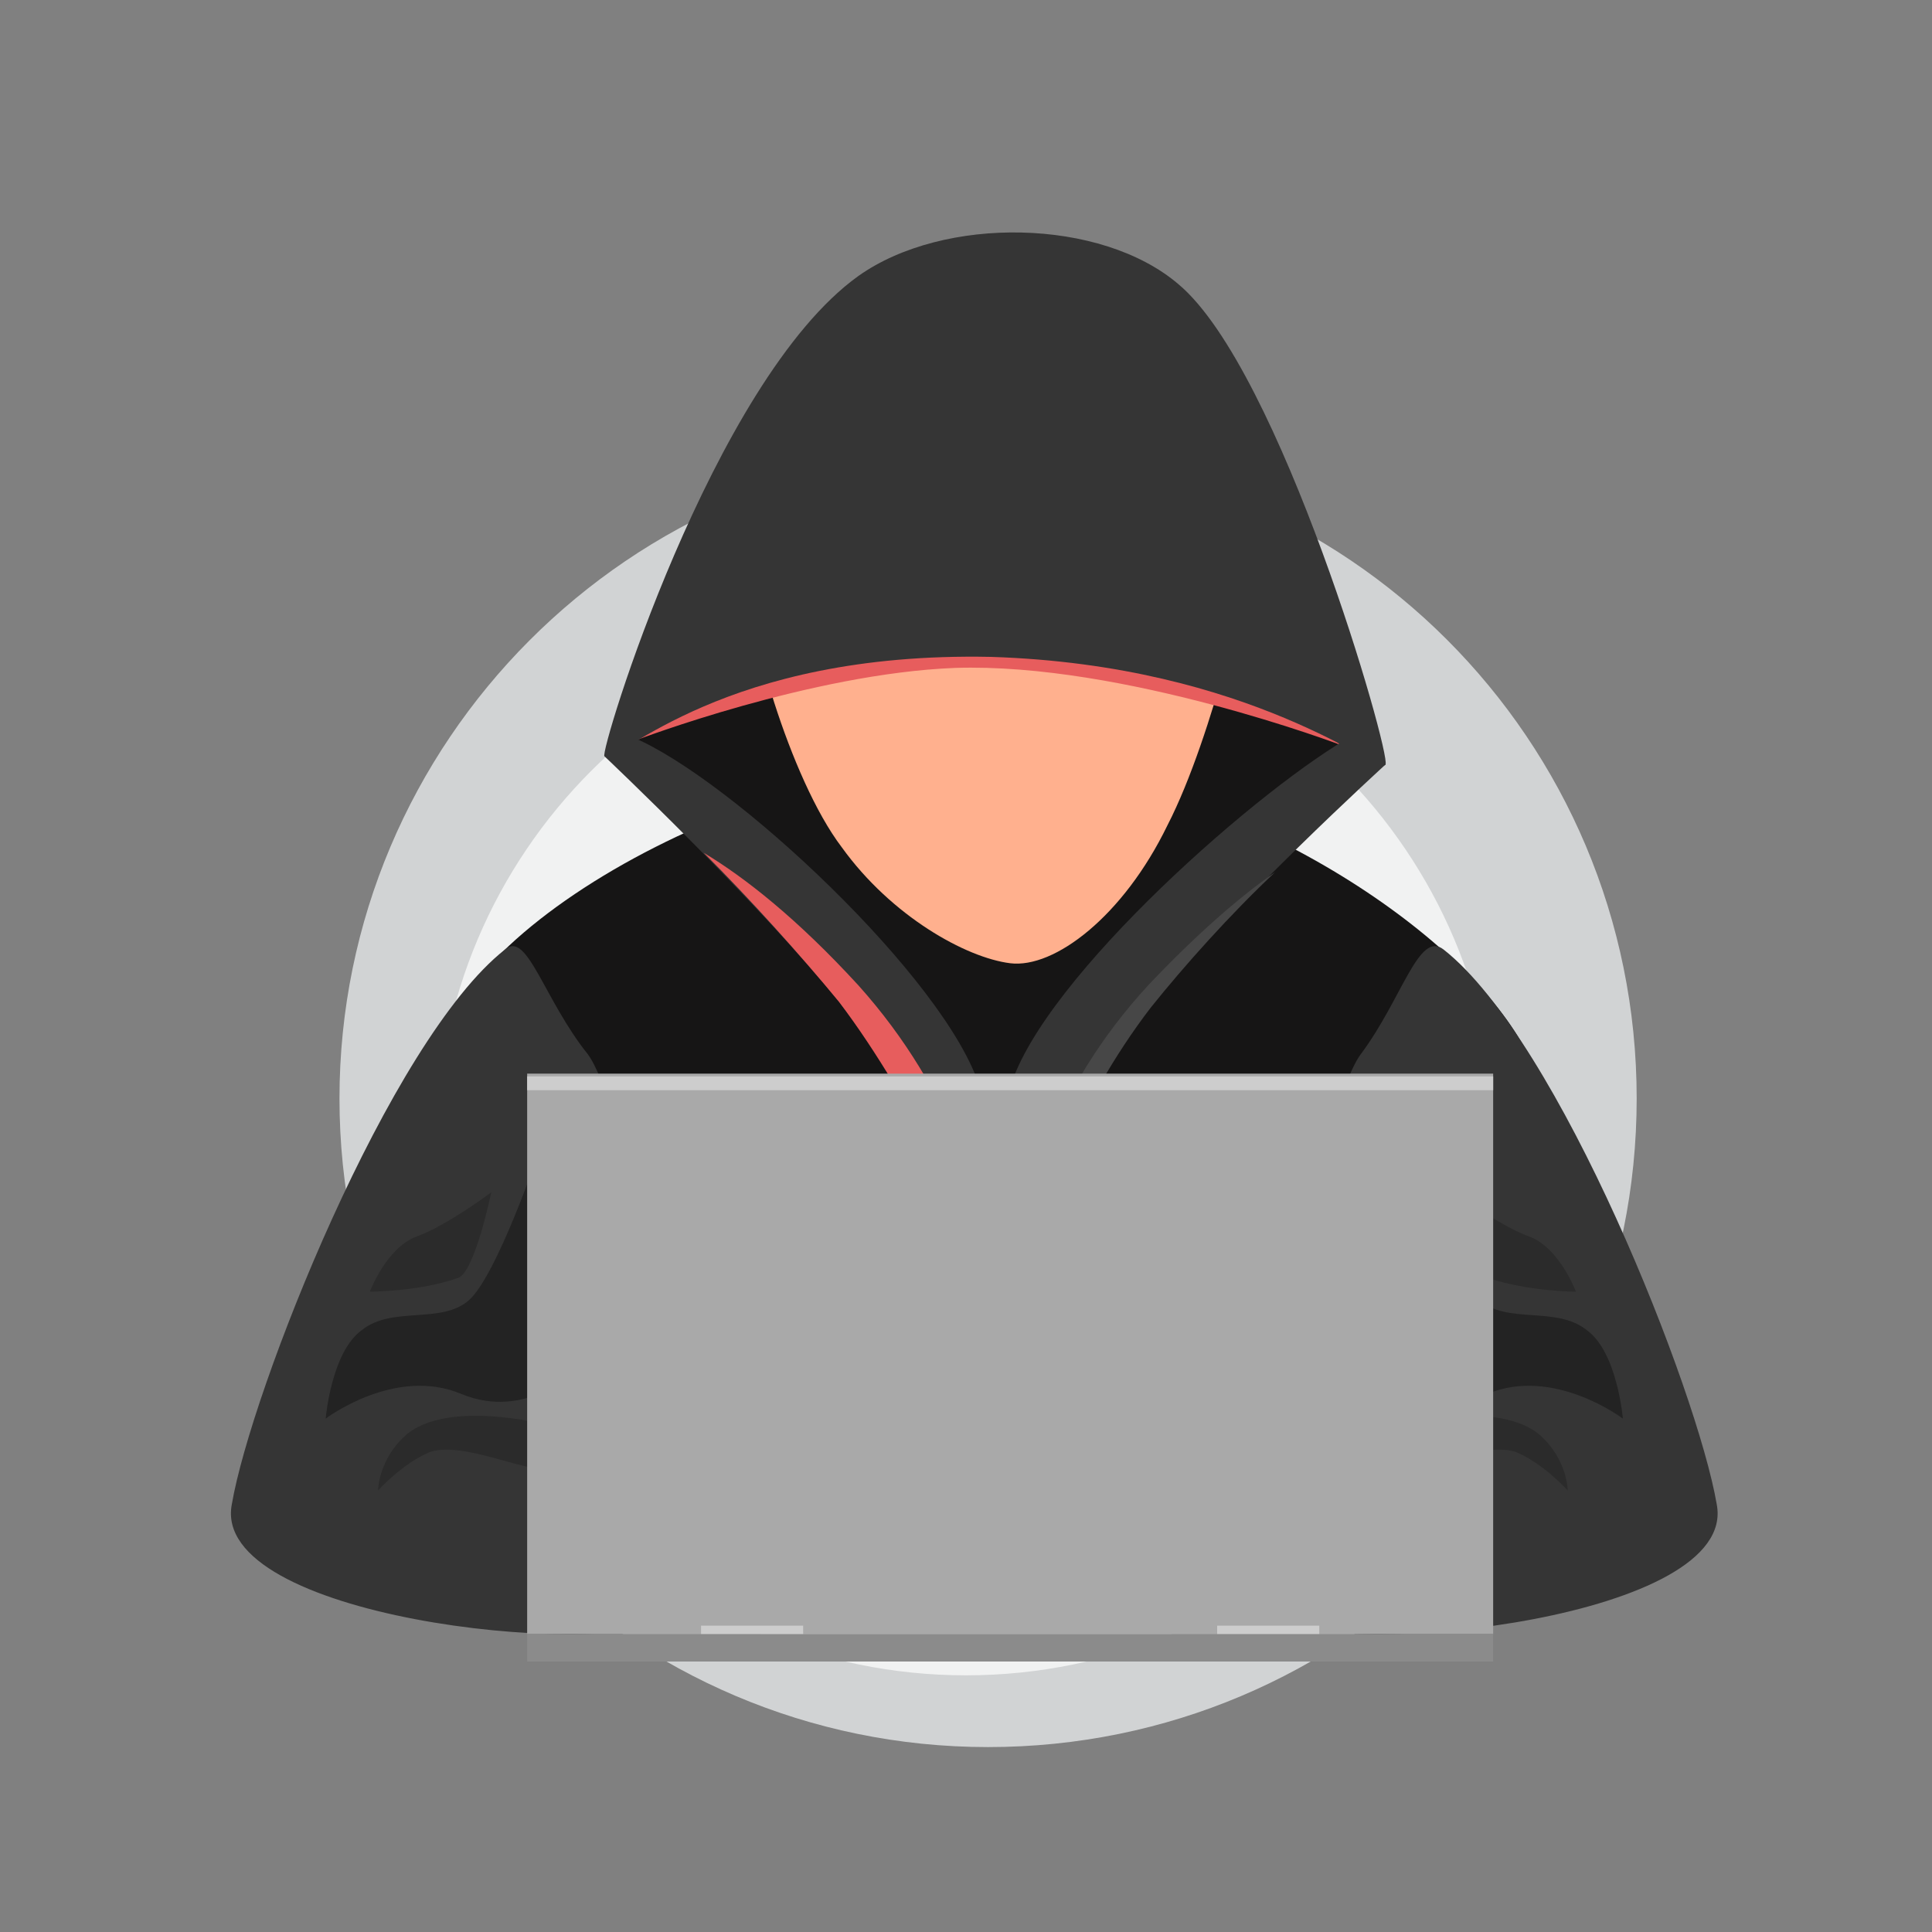 <?xml version="1.0" encoding="utf-8"?>
<!-- Generator: Adobe Illustrator 30.0.0, SVG Export Plug-In . SVG Version: 9.03 Build 0)  -->
<svg version="1.0" id="Layer_1" xmlns="http://www.w3.org/2000/svg" xmlns:xlink="http://www.w3.org/1999/xlink" x="0px" y="0px"
	 viewBox="0 0 70 70" style="enable-background:new 0 0 70 70;" xml:space="preserve">
<rect x="0" y="0" width="70" height="70" fill="#808080" stroke="none"/>
<style type="text/css">
	.st0{fill:#D1D3D4;}
	.st1{fill:#F1F2F2;}
	.st2{fill:#161515;}
	.st3{fill:#FFB08E;}
	.st4{fill:#E75D5D;}
	.st5{fill:#353535;}
	.st6{fill:#474747;}
	.st7{fill:#232323;}
	.st8{fill:#2B2B2B;}
	.st9{fill:#A9A9A9;}
	.st10{fill:#8B8B8B;}
	.st11{fill:#CDCDCD;}
</style>
<path class="st0" d="M59.3,39.8c0,13-10.5,23.5-23.5,23.5S12.3,52.7,12.3,39.8s10.5-23.5,23.5-23.5S59.3,26.8,59.3,39.8z"/>
<path class="st1" d="M54.2,41.5c0,10.6-8.6,19.2-19.2,19.2s-19.2-8.6-19.2-19.2s8.6-19.2,19.2-19.2S54.2,30.9,54.2,41.5z"/>
<path class="st2" d="M16,38.1c0.7-4.9,12.9-11.4,21.2-10.4c8.3,0.9,16.1,6.4,18.1,10.4c2,4-0.9,18.6-0.9,18.6h-35
	C19.2,56.7,14.8,46.6,16,38.1z"/>
<path class="st2" d="M22.9,27.5c0,0-1-1.8,1.3-4.6c2.3-2.8,13.4-5.3,19.1-1.1c5.7,4.2,6.4,4.3,6.1,5.6c-0.3,1.3-9,7.1-9.6,9.6
	c-0.6,2.5-3.5,6.8-3.7,6.8c-0.2,0-2.6-5-4.5-7.6C29.6,33.7,22.9,27.5,22.9,27.5L22.9,27.5z"/>
<path class="st3" d="M27.1,20.8c-0.1,1.7,1.5,7.4,3.4,9.9c1.8,2.5,4.5,4,6.1,4.2s4.1-1.7,5.7-5c1.7-3.3,3-9.4,3-9.4L27.1,20.8
	L27.1,20.8z"/>
<path class="st4" d="M23.1,26.8c0,0,3.1-3.5,12.1-3.5c9,0.1,13.4,3.7,13.4,3.7s-7.9-3-14-2.8C29.4,24.4,23.1,26.8,23.1,26.8
	L23.1,26.8z"/>
<path class="st5" d="M21.9,27.4c-0.2-0.1,3.9-13.6,9.2-17.4c3.1-2.2,8.8-2.1,11.6,0.3c3.7,3.1,7.7,17,7.5,17.4
	c-0.2,0.4-4.8-3.6-14.3-3.9C26.2,23.6,22.5,27.6,21.9,27.4z"/>
<path class="st5" d="M21.9,27.4c0,0,0.5-0.9,1-0.7c3.6,1.5,11.4,8.8,12.6,12.7c1.5,5.1,0.9,8.1,0.9,8.1s-2.4-6.6-6-11.2
	C27.4,32.6,21.9,27.4,21.9,27.4L21.9,27.4z"/>
<path class="st5" d="M50.2,27.7c0,0-0.7-1.3-1.1-1.1c-3.3,1.8-11.3,8.8-12.5,12.8c-1.5,5.1-0.3,8-0.3,8s1.8-6.3,5.4-11
	C44.6,32.8,50.2,27.7,50.2,27.7L50.2,27.7z"/>
<path class="st4" d="M36.1,46.8c-0.3-2.9-1.5-7.2-5-11.1c-2.2-2.4-4.1-3.9-5.6-4.8c1.7,1.7,3.5,3.7,4.9,5.4
	C33.2,40,35.4,45,36.1,46.8L36.1,46.8z"/>
<path class="st5" d="M18.3,34.4c-4.2,3.3-9.2,16-9.9,20.1c-0.8,4.1,13.2,5.6,15.8,4.2c2.5-1.4-1.4-18.5-2.9-20.5
	C19.7,36.2,19.1,33.7,18.3,34.4z"/>
<path class="st6" d="M41.7,36.5c1.2-1.5,2.9-3.4,4.5-4.9c-1.3,0.9-2.9,2.3-4.6,4.1c-3.5,3.8-4.6,7.9-5,10.8
	C37.3,44.6,39,40,41.7,36.5L41.7,36.5z"/>
<path class="st7" d="M19.5,41.8c0,0-1.5,4.4-2.5,5.3c-1,0.9-2.8,0.2-3.9,1.1c-1.1,0.8-1.3,3.2-1.3,3.2s2.5-1.9,4.9-0.9
	s4.2-0.9,4.2-0.9S19.5,41.8,19.5,41.8z"/>
<path class="st8" d="M19.7,51.6c0,0-3.5-0.9-5,0.4c-1,0.9-1,2-1,2s0.9-1,1.9-1.4c1.6-0.5,5.2,1.7,3.8-0.2
	C19.4,52.4,19.7,51.6,19.7,51.6z"/>
<path class="st5" d="M52.3,34.4c4.2,3.3,9.2,16,9.9,20.1c0.8,4.1-13.2,5.6-15.8,4.2c-2.5-1.4,1.4-18.5,2.9-20.5
	C50.8,36.2,51.4,33.7,52.3,34.4z"/>
<path class="st7" d="M51.1,41.8c0,0,1.5,4.4,2.5,5.3c1,0.9,2.8,0.2,3.9,1.1c1.1,0.8,1.3,3.2,1.3,3.2s-2.5-1.9-4.9-0.9
	c-2.5,0.9-4.2-0.9-4.2-0.9S51.1,41.8,51.1,41.8z"/>
<path class="st8" d="M50.8,51.6c0,0,3.5-0.9,5,0.4c1,0.9,1,2,1,2s-0.9-1-1.9-1.4c-1.6-0.5-5.2,1.7-3.8-0.2
	C51.1,52.4,50.8,51.6,50.8,51.6z"/>
<path class="st8" d="M57.1,46.8c0,0-0.6-1.6-1.7-2s-2.7-1.6-2.7-1.6s0.6,2.9,1.2,3.1C55.4,46.8,57.1,46.8,57.1,46.8L57.1,46.8z"/>
<rect x="19.1" y="38.9" class="st9" width="35" height="20.3"/>
<rect x="19.1" y="59.2" class="st10" width="35" height="1"/>
<rect x="25.4" y="58.9" class="st11" width="3.7" height="0.3"/>
<rect x="44.1" y="58.9" class="st11" width="3.7" height="0.3"/>
<rect x="19.1" y="39" class="st11" width="35" height="0.5"/>
<path class="st8" d="M13.4,46.8c0,0,0.6-1.6,1.7-2s2.7-1.6,2.7-1.6s-0.6,2.9-1.2,3.1C15.2,46.8,13.4,46.8,13.4,46.8L13.4,46.8z"/>
</svg>
